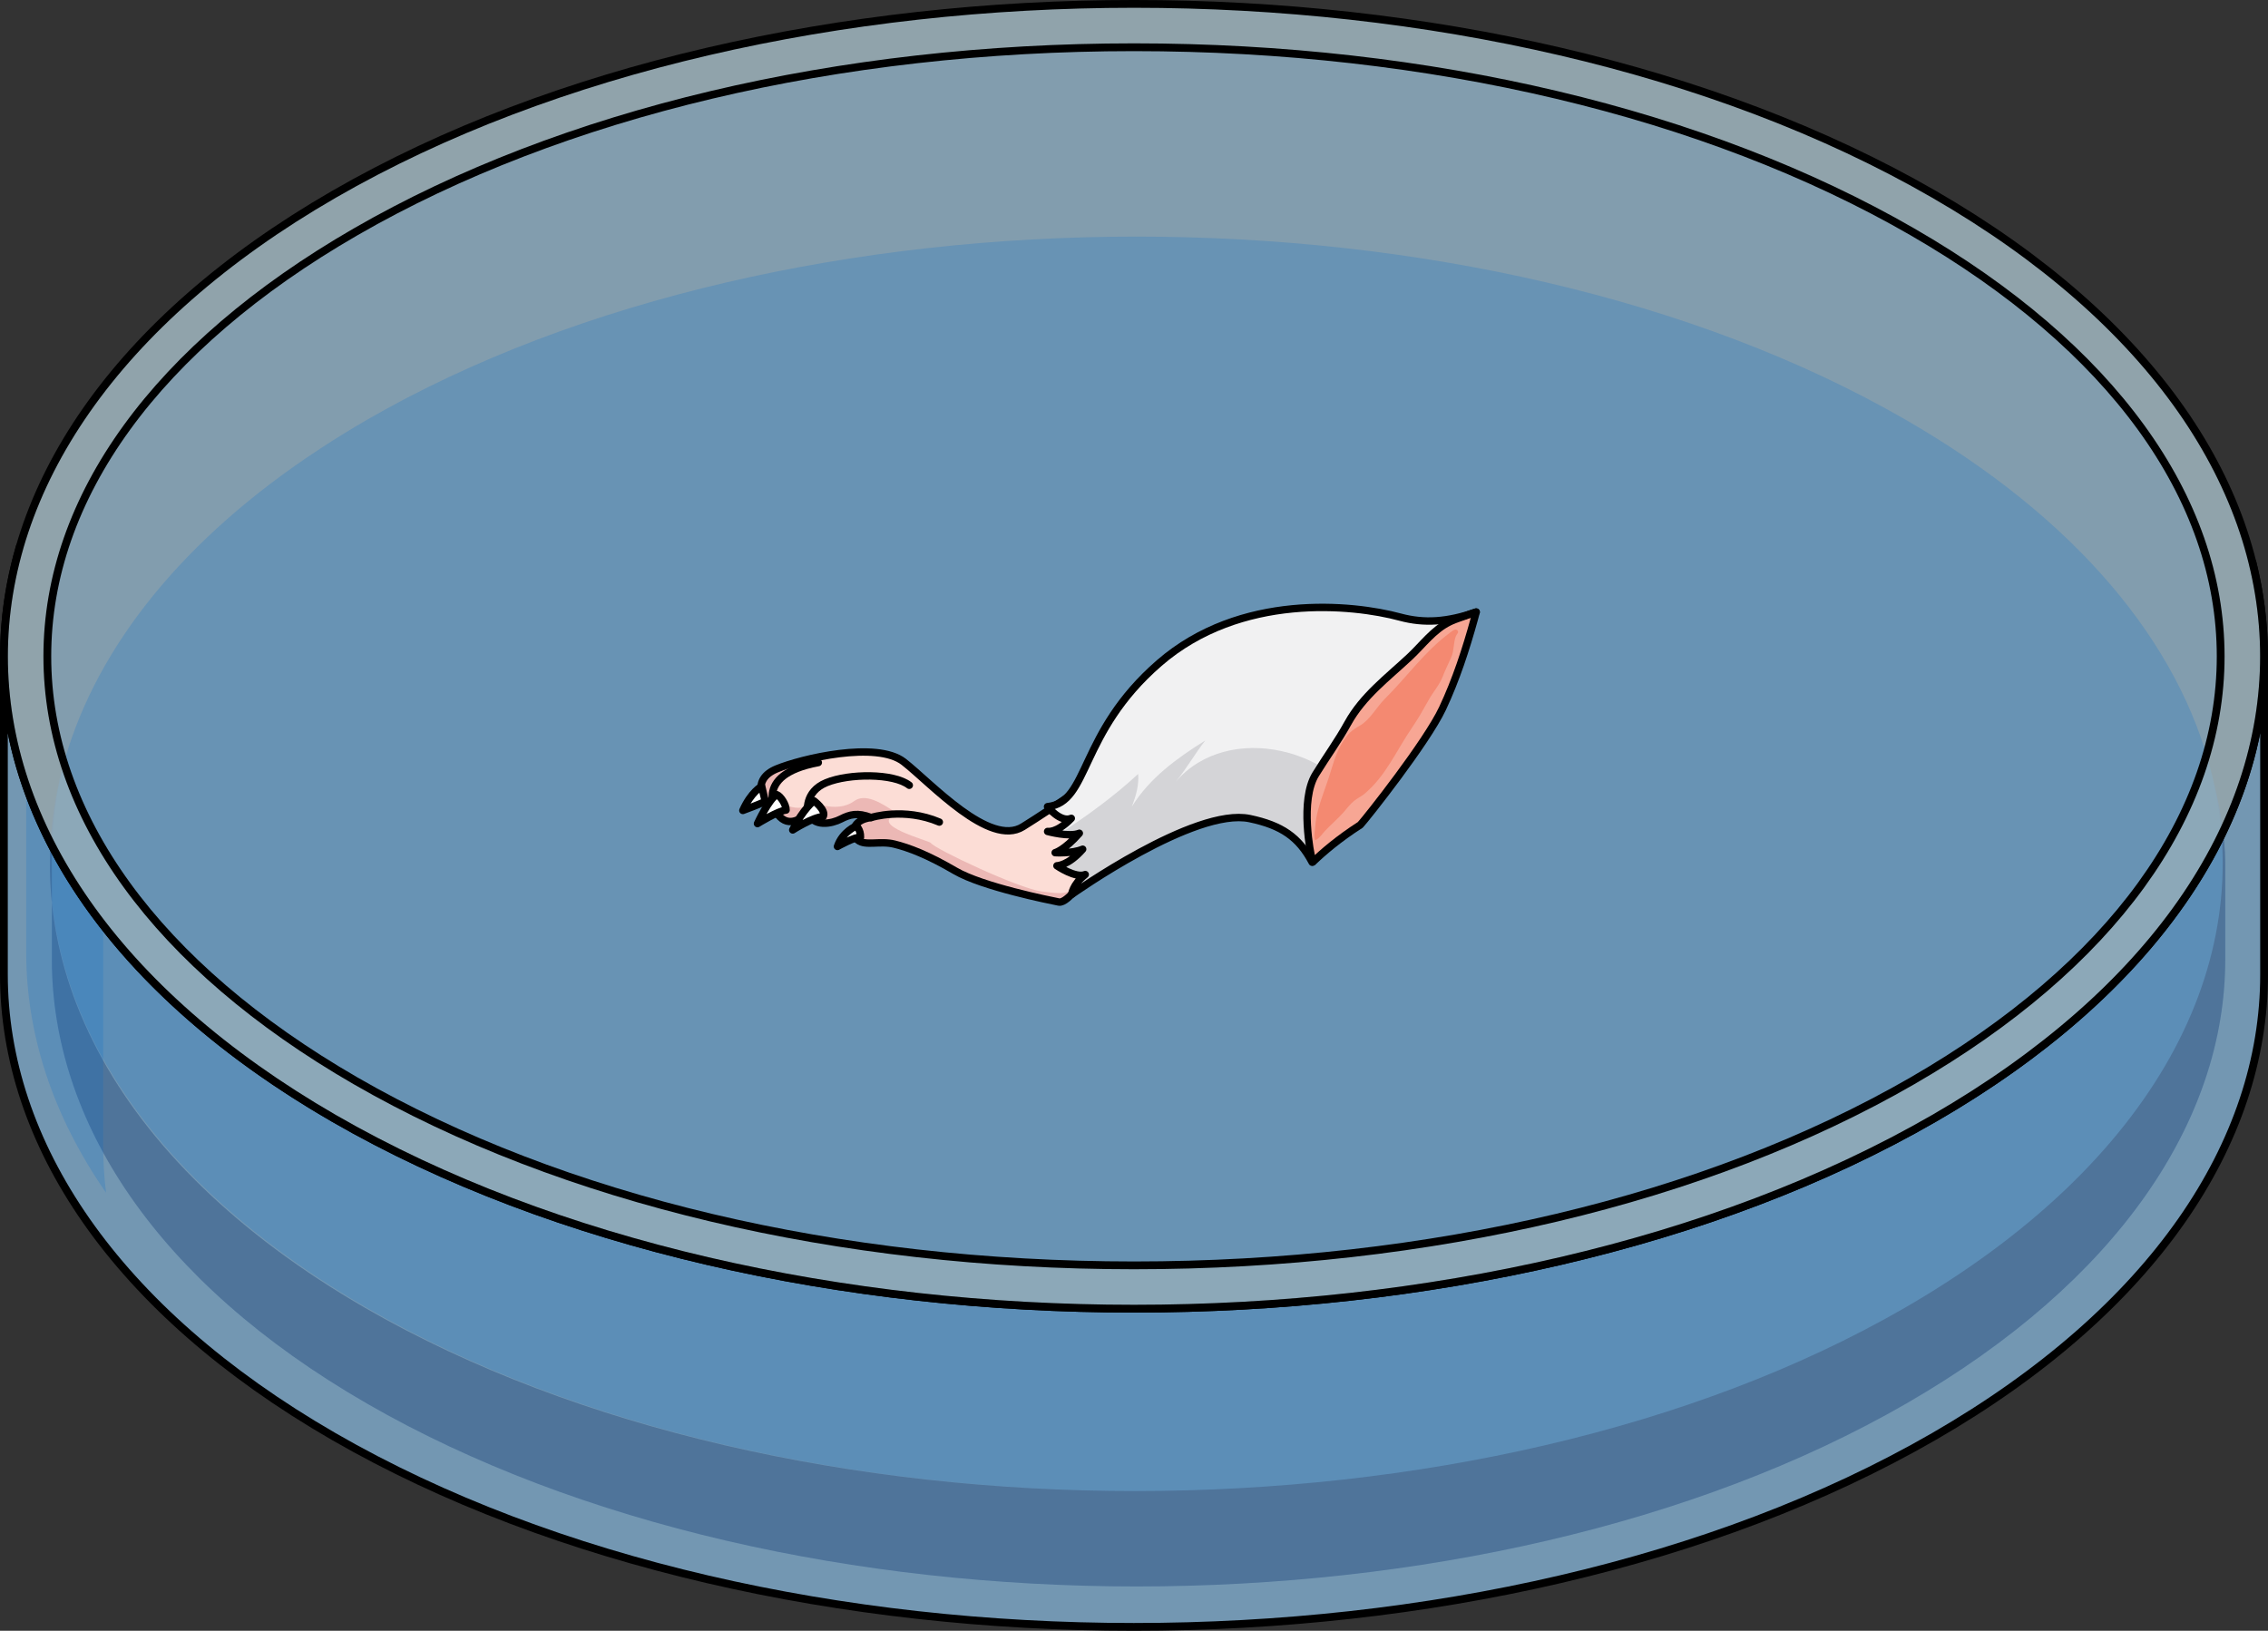 <?xml version="1.0" encoding="utf-8"?>
<!-- Generator: Adobe Illustrator 16.0.0, SVG Export Plug-In . SVG Version: 6.00 Build 0)  -->
<!DOCTYPE svg PUBLIC "-//W3C//DTD SVG 1.1//EN" "http://www.w3.org/Graphics/SVG/1.1/DTD/svg11.dtd">
<svg version="1.1" id="Layer_1" xmlns="http://www.w3.org/2000/svg" xmlns:xlink="http://www.w3.org/1999/xlink" x="0px" y="0px"
	 width="291.057px" height="209.299px" viewBox="0 0 291.057 209.299" enable-background="new 0 0 291.057 209.299"
	 xml:space="preserve">
<rect x="0" y="0" width="291.057" height="209.299" fill="#333333" stroke="none"/>
<g>
	<g>
		<g>
			<g>
				<g>
					<path opacity="0.6" fill="#CEEEFB" d="M145.527,162.4c-37.933,0-73.414-8.413-99.903-23.689
						C20.118,123.981,6.07,104.63,6.073,84.228c0.002-20.403,14.048-39.745,39.552-54.466c26.488-15.283,61.97-23.699,99.902-23.699
						c37.936,0,73.415,8.417,99.904,23.699c25.502,14.721,39.55,34.063,39.553,54.466c0.002,20.403-14.045,39.753-39.555,54.483
						C218.942,153.987,183.463,162.4,145.527,162.4z"/>
					<path opacity="0.1" fill="#006AD1" d="M145.527,162.4c-37.933,0-73.414-8.413-99.903-23.689
						C20.118,123.981,6.07,104.63,6.073,84.228c0.002-20.403,14.048-39.745,39.552-54.466c26.488-15.283,61.97-23.699,99.902-23.699
						c37.936,0,73.415,8.417,99.904,23.699c25.502,14.721,39.55,34.063,39.553,54.466c0.002,20.403-14.045,39.753-39.555,54.483
						C218.942,153.987,183.463,162.4,145.527,162.4z"/>
					<path opacity="0.6" fill="#CEEEFB" d="M289.062,72.187c6.274,25.308-7.341,51.993-40.851,71.342
						c-56.488,32.579-148.874,32.579-205.367,0C8.449,123.667-4.986,96.078,2.535,70.182C1.179,74.836,0.5,79.543,0.5,84.253v40.807
						c0,21.532,14.12,43.029,42.319,59.305c56.492,32.58,148.878,32.58,205.366,0c28.213-16.275,42.371-37.772,42.371-59.268V84.253
						C290.557,80.222,290.058,76.186,289.062,72.187z"/>
					<path opacity="0.2" fill="#006AD1" d="M289.062,72.187c6.274,25.308-7.341,51.993-40.851,71.342
						c-56.488,32.579-148.874,32.579-205.367,0C8.449,123.667-4.986,96.078,2.535,70.182C1.179,74.836,0.5,79.543,0.5,84.253v40.807
						c0,21.532,14.12,43.029,42.319,59.305c56.492,32.58,148.878,32.58,205.366,0c28.213-16.275,42.371-37.772,42.371-59.268V84.253
						C290.557,80.222,290.058,76.186,289.062,72.187z"/>
					<path id="changecolor_7_" opacity="0.2" fill="#006AD1" d="M283.825,99.276c0.369,1.488,0.664,2.981,0.89,4.477
						c-0.227-1.496-0.522-2.989-0.892-4.477c-4.133-16.65-17.224-32.681-39.271-45.407c-27.156-15.669-62.943-23.503-98.73-23.502
						c-35.779,0.001-71.557,7.836-98.709,23.502c-2.107,1.217-4.122,2.466-6.067,3.741C23.435,69.157,12.533,82.987,8.357,97.364
						c-0.988,3.406-1.587,6.843-1.822,10.286c-0.19,2.711-0.155,5.427,0.118,8.137v-0.271c1.882,19.094,15.36,37.867,40.459,52.36
						c27.132,15.647,62.876,23.476,98.626,23.49c-35.833,0.014-71.674-7.815-98.854-23.49
						c-24.98-14.425-38.316-33.089-40.231-52.089v7.314c0,20.703,13.298,41.369,40.409,57.018
						c54.311,31.321,143.298,31.321,197.606,0c27.125-15.648,40.903-36.314,40.903-56.98v-12.25
						C285.572,107.006,284.785,103.125,283.825,99.276z"/>
					<path opacity="0.2" fill="#1A0D29" d="M283.825,99.276c6.04,24.334-7.202,49.994-39.425,68.6
						c-54.307,31.321-143.205,31.321-197.516,0C13.819,148.783,1.141,122.259,8.37,97.364c-1.304,4.473-1.717,8.999-1.717,13.524
						v12.213c0,20.703,13.298,41.369,40.409,57.018c54.311,31.321,143.298,31.321,197.606,0
						c27.125-15.648,40.903-36.314,40.903-56.98v-12.25C285.572,107.006,284.785,103.125,283.825,99.276z"/>
					<path opacity="0.2" fill="#006AD1" d="M3.365,100.843v21.431c0,10.487,3.42,20.963,10.25,30.812
						c-0.249-1.989-0.373-3.981-0.373-5.977v-28.373C8.767,112.968,5.479,106.961,3.365,100.843z"/>
					<path fill="none" stroke="#000000" stroke-linecap="round" stroke-linejoin="round" stroke-miterlimit="10" d="M289.062,72.187
						c6.274,25.308-7.341,51.993-40.851,71.342c-56.488,32.579-148.874,32.579-205.367,0C8.449,123.667-4.986,96.078,2.535,70.182
						C1.179,74.836,0.5,79.543,0.5,84.253v40.807c0,21.532,14.12,43.029,42.319,59.305c56.492,32.58,148.878,32.58,205.366,0
						c28.213-16.275,42.371-37.772,42.371-59.268V84.253C290.557,80.222,290.058,76.186,289.062,72.187z"/>
					<path opacity="0.6" fill="#CEEEFB" d="M248.211,24.944c-56.488-32.593-148.874-32.593-205.367,0
						c-56.445,32.58-56.445,85.991,0,118.584c56.493,32.579,148.879,32.579,205.367,0
						C304.658,110.935,304.658,57.524,248.211,24.944z M245.43,138.71c-26.487,15.276-61.967,23.689-99.902,23.689
						c-37.933,0-73.414-8.413-99.903-23.689C20.118,123.981,6.07,104.63,6.073,84.228c0.002-20.403,14.048-39.745,39.552-54.466
						c26.488-15.283,61.97-23.699,99.902-23.699c37.936,0,73.415,8.417,99.904,23.699c25.502,14.721,39.55,34.063,39.553,54.466
						C284.986,104.63,270.939,123.981,245.43,138.71z"/>
					<path fill="none" stroke="#000000" stroke-linecap="round" stroke-linejoin="round" stroke-miterlimit="10" d="M248.211,24.944
						c-56.488-32.593-148.874-32.593-205.367,0c-56.445,32.58-56.445,85.991,0,118.584c56.493,32.579,148.879,32.579,205.367,0
						C304.658,110.935,304.658,57.524,248.211,24.944z"/>
					<path fill="none" stroke="#000000" stroke-linecap="round" stroke-linejoin="round" stroke-miterlimit="10" d="M145.527,162.4
						c-37.933,0-73.414-8.413-99.903-23.689C20.118,123.981,6.07,104.63,6.073,84.228c0.002-20.403,14.048-39.745,39.552-54.466
						c26.488-15.283,61.97-23.699,99.902-23.699c37.936,0,73.415,8.417,99.904,23.699c25.502,14.721,39.55,34.063,39.553,54.466
						c0.002,20.403-14.045,39.753-39.555,54.483C218.942,153.987,183.463,162.4,145.527,162.4z"/>
				</g>
			</g>
		</g>
	</g>
	<g>
		<g>
			<g>
				<g>
					<path fill="#FCDDD6" d="M142.204,108.554c0.729-1.389,1.561-2.756,2.492-4.052l-5.693-3.598c0,0-3.442,2.521-7.731,5.201
						c-4.29,2.68-11.802-5.605-15.284-8.322s-13.132-0.419-16.323,0.903s-2.148,4.138,0.157,5.842
						c1.453,1.915,3.295,0.31,3.832-0.252c0.738,1.951,3.102,1.437,4.255,0.841c1.151-0.593,2.145-0.859,3.884-0.191
						c-2.5,0.308-2.658,2.15-1.682,2.914c0.977,0.761,2.82,0.037,4.668,0.497c1.846,0.456,4.283,1.374,7.794,3.427
						c3.51,2.051,12.118,3.766,13.308,4.006c1.187,0.238,3.807-3.721,3.807-3.721L142.204,108.554z"/>
					<g>
						<path fill="#ECB8B5" d="M122.572,111.763c3.51,2.051,12.118,3.766,13.308,4.006c0.695,0.14,1.535-0.535,2.557-2.027
							c-1.621,0.98-1.841,1.058-4.802,0.659c-2.965-0.395-13.732-5.476-14.182-6.215c-0.181-0.298-8.362-2.36-4.243-3.716
							c-2.199-1.541-4.181-2.676-5.596-1.655c-2.361,1.712-5.818-0.094-5.818-0.094s-0.063,1.729-3.223,0.536
							c-2.567-0.97,0.801-4.123,2.148-5.27l-0.464-0.162c-1.054,0.294-1.957,0.598-2.594,0.862
							c-3.191,1.323-2.148,4.138,0.157,5.842c1.453,1.915,3.295,0.31,3.832-0.252c0.738,1.951,3.102,1.437,4.255,0.841
							c1.151-0.593,2.145-0.859,3.884-0.191c-2.5,0.308-2.658,2.15-1.682,2.914c0.977,0.761,2.82,0.037,4.668,0.497
							C116.624,108.792,119.062,109.71,122.572,111.763z"/>
					</g>
					
						<path fill="none" stroke="#000000" stroke-width="0.951" stroke-linecap="round" stroke-linejoin="round" stroke-miterlimit="10" d="
						M142.204,108.554c0.729-1.389,1.561-2.756,2.492-4.052l-5.693-3.598c0,0-3.442,2.521-7.731,5.201
						c-4.29,2.68-11.802-5.605-15.284-8.322s-13.132-0.419-16.323,0.903s-2.148,4.138,0.157,5.842
						c1.453,1.915,3.295,0.31,3.832-0.252c0.738,1.951,3.102,1.437,4.255,0.841c1.151-0.593,2.145-0.859,3.884-0.191
						c-2.5,0.308-2.658,2.15-1.682,2.914c0.977,0.761,2.82,0.037,4.668,0.497c1.846,0.456,4.283,1.374,7.794,3.427
						c3.51,2.051,12.118,3.766,13.308,4.006c1.187,0.238,3.807-3.721,3.807-3.721L142.204,108.554z"/>
					
						<path fill="none" stroke="#000000" stroke-width="0.951" stroke-linecap="round" stroke-linejoin="round" stroke-miterlimit="10" d="
						M103.653,104.276c0,0-0.491-2.646,2.397-3.829c2.89-1.186,8.625-1.232,10.64,0.338"/>
					
						<path fill="none" stroke="#000000" stroke-width="0.951" stroke-linecap="round" stroke-linejoin="round" stroke-miterlimit="10" d="
						M111.792,104.926c0,0,4.216-1.348,8.754,0.581"/>
					
						<path fill="none" stroke="#000000" stroke-width="0.951" stroke-linecap="round" stroke-linejoin="round" stroke-miterlimit="10" d="
						M99.821,104.528c0,0-3.546-5.028,5.194-6.658"/>
					<path fill="#FFFFFF" d="M97.751,100.919c0,0-1.38,0.739-2.418,3.097c1.796-0.661,2.877-1.138,2.877-1.138L97.751,100.919z"/>
					
						<path fill="none" stroke="#000000" stroke-width="0.951" stroke-linecap="round" stroke-linejoin="round" stroke-miterlimit="10" d="
						M97.751,100.919c0,0-1.38,0.739-2.418,3.097c1.796-0.661,2.877-1.138,2.877-1.138L97.751,100.919z"/>
					<path fill="#FFFFFF" d="M97.21,105.703c0,0,2.65-1.642,3.668-1.737c0.016-0.694-0.692-1.78-1.182-1.971
						C98.71,102.457,97.21,105.703,97.21,105.703z"/>
					
						<path fill="none" stroke="#000000" stroke-width="0.951" stroke-linecap="round" stroke-linejoin="round" stroke-miterlimit="10" d="
						M97.21,105.703c0,0,2.65-1.642,3.668-1.737c0.016-0.694-0.692-1.78-1.182-1.971C98.71,102.457,97.21,105.703,97.21,105.703z"/>
					<path fill="#FFFFFF" d="M101.732,106.519c0,0,2.641-1.685,3.905-1.705c0.439-0.823-1.19-2.035-1.19-2.035
						S103.054,103.844,101.732,106.519z"/>
					
						<path fill="none" stroke="#000000" stroke-width="0.951" stroke-linecap="round" stroke-linejoin="round" stroke-miterlimit="10" d="
						M101.732,106.519c0,0,2.641-1.685,3.905-1.705c0.439-0.823-1.19-2.035-1.19-2.035S103.054,103.844,101.732,106.519z"/>
					<path fill="#FFFFFF" d="M107.472,108.637c0,0,2.236-1.249,2.956-1.192c0.027-0.965-0.528-1.438-0.528-1.438
						S108.117,106.726,107.472,108.637z"/>
					
						<path fill="none" stroke="#000000" stroke-width="0.951" stroke-linecap="round" stroke-linejoin="round" stroke-miterlimit="10" d="
						M107.472,108.637c0,0,2.236-1.249,2.956-1.192c0.027-0.965-0.528-1.438-0.528-1.438S108.117,106.726,107.472,108.637z"/>
				</g>
				<path fill="#FFFFFF" d="M160.387,105.061c4.085,0.862,6.3,2.375,8.007,5.603c0.311-0.293,0.631-0.574,0.938-0.871
					c5.935-5.709,12.259-11.352,15.792-18.871c1.727-3.669,3.002-7.587,4.082-11.496c0.082-0.29,0.156-0.583,0.234-0.874
					c-3.68,1.277-6.646,1.494-9.773,0.646c-6.078-1.643-20.481-3.136-30.894,5.897c-10.415,9.032-8.935,17.887-14.341,18.433
					c0,0,1.654,2.101,3.049,1.5c-1.861,1.921-3.038,1.683-3.038,1.683s2.815,0.771,4.071,0.229
					c-1.944,2.205-3.103,2.495-3.103,2.495s2.171,0.142,3.531-0.446c-1.855,2.125-3.303,2.128-3.303,2.128s2.41,1.652,3.63,1.126
					c-2.221,1.659-1.736,2.555-1.736,2.555S153.324,103.571,160.387,105.061z"/>
				<path fill="#F1F1F2" d="M160.387,105.061c3.716,0.784,6.233,2.911,7.941,5.717c1.295-1.262,3.36-3.061,6.244-4.911
					c0.806-0.871,1.6-1.761,2.373-2.668c-0.234,0.063,6.13-7.917,8.179-12.278c1.727-3.669,3.002-7.587,4.082-11.496
					c0.082-0.29,0.156-0.583,0.234-0.874c-3.68,1.277-6.646,1.494-9.773,0.646c-6.078-1.643-20.481-3.136-30.894,5.897
					c-10.415,9.032-8.935,17.887-14.341,18.433c0,0,1.654,2.101,3.049,1.5c-1.861,1.921-3.038,1.683-3.038,1.683
					s2.815,0.771,4.071,0.229c-1.944,2.205-3.103,2.495-3.103,2.495s2.171,0.142,3.531-0.446c-1.855,2.125-3.303,2.128-3.303,2.128
					s2.41,1.652,3.63,1.126c-2.221,1.659-1.736,2.555-1.736,2.555S153.324,103.571,160.387,105.061z"/>
				<path fill="#D4D4D7" d="M150.914,100.3c1.384-1.696,2.419-3.54,3.761-5.268c-3.644,2.292-7.114,4.779-9.424,8.497
					c0.516-1.343,0.935-2.765,0.811-4.197c-3.28,3.028-6.499,5.31-10.065,7.693c0.862,0.128,1.888,0.188,2.519-0.085
					c-1.944,2.205-3.103,2.495-3.103,2.495s2.171,0.142,3.531-0.446c-1.855,2.125-3.303,2.128-3.303,2.128s2.41,1.652,3.63,1.126
					c-2.221,1.659-1.736,2.555-1.736,2.555s15.79-11.226,22.853-9.736c3.716,0.784,6.233,2.911,7.941,5.717
					c1.295-1.262,3.36-3.061,6.244-4.911c0.294-0.318,0.576-0.652,0.867-0.976C171.785,96.098,157.651,92.494,150.914,100.3z"/>
				<path fill="#F7A694" d="M174.572,105.867c0.806-0.871,8.503-10.585,10.552-14.946c1.727-3.669,3.002-7.587,4.082-11.496
					c0.082-0.29,0.156-0.583,0.234-0.874c-0.223,0.076-0.432,0.138-0.647,0.206c-0.933,0.395-1.89,0.619-2.819,1.082
					c-2.047,1.014-3.401,2.914-5.064,4.471c-2.847,2.664-6.008,5.013-7.941,8.511c-1.273,2.308-2.748,4.319-4.127,6.557
					c-2.061,3.336-0.638,10.356-0.472,10.864c0.043,0.133,0.085,0.257,0.124,0.379C169.796,109.369,171.803,107.644,174.572,105.867
					z"/>
				<path fill="#F48971" d="M186.056,81.221c-3.177,2.333-5.555,5.715-8.341,8.475c-1.044,1.034-1.91,2.704-3.2,3.432
					c-1.06,0.597-1.568,1.057-2.233,2.145c-0.928,1.51-1.249,2.982-1.796,4.645c-0.43,1.304-0.932,2.569-1.299,3.896
					c-0.22,0.798-0.354,1.554-0.408,2.377c-0.032,0.506-0.206,1.165-0.009,1.645c0.528-0.186,0.896-0.803,1.267-1.196
					c0.757-0.801,1.606-1.517,2.342-2.341c0.47-0.524,0.839-1.059,1.387-1.506c0.429-0.352,0.934-0.569,1.354-0.923
					c2.764-2.323,4.104-5.594,6.101-8.5c0.799-1.166,1.488-2.398,2.179-3.631c0.541-0.966,1.31-1.805,1.72-2.845
					c0.336-0.854,0.723-1.669,1.106-2.503c0.399-0.866,0.269-1.864,0.609-2.747c0.1-0.252,0.473-0.499,0.158-0.778
					C186.729,80.633,186.261,81.072,186.056,81.221z"/>
				
					<path fill="none" stroke="#000000" stroke-width="0.951" stroke-linecap="round" stroke-linejoin="round" stroke-miterlimit="10" d="
					M174.572,105.867c0.806-0.871,8.503-10.585,10.552-14.946c1.727-3.669,3.002-7.587,4.082-11.496
					c0.082-0.29,0.156-0.583,0.234-0.874c-0.223,0.076-0.432,0.138-0.647,0.206c-0.933,0.395-1.89,0.619-2.819,1.082
					c-2.047,1.014-3.401,2.914-5.064,4.471c-2.847,2.664-6.008,5.013-7.941,8.511c-1.273,2.308-2.748,4.319-4.127,6.557
					c-2.061,3.336-0.638,10.356-0.472,10.864c0.043,0.133,0.085,0.257,0.124,0.379C169.796,109.369,171.803,107.644,174.572,105.867
					z"/>
				
					<path fill="none" stroke="#000000" stroke-width="0.951" stroke-linecap="round" stroke-linejoin="round" stroke-miterlimit="10" d="
					M189.44,78.552c-3.68,1.277-6.646,1.494-9.773,0.646c-6.078-1.643-20.481-3.136-30.894,5.897
					c-10.415,9.032-8.935,17.887-14.341,18.433c0,0,1.654,2.101,3.049,1.5c-1.861,1.921-3.038,1.683-3.038,1.683
					s2.815,0.771,4.071,0.229c-1.944,2.205-3.103,2.495-3.103,2.495s2.171,0.142,3.531-0.446c-1.855,2.125-3.303,2.128-3.303,2.128
					s2.41,1.652,3.63,1.126c-1.64,1.294-1.736,2.555-1.736,2.555s15.79-11.226,22.853-9.736c4.085,0.862,6.3,2.375,8.007,5.603"/>
			</g>
		</g>
	</g>
</g>
</svg>
